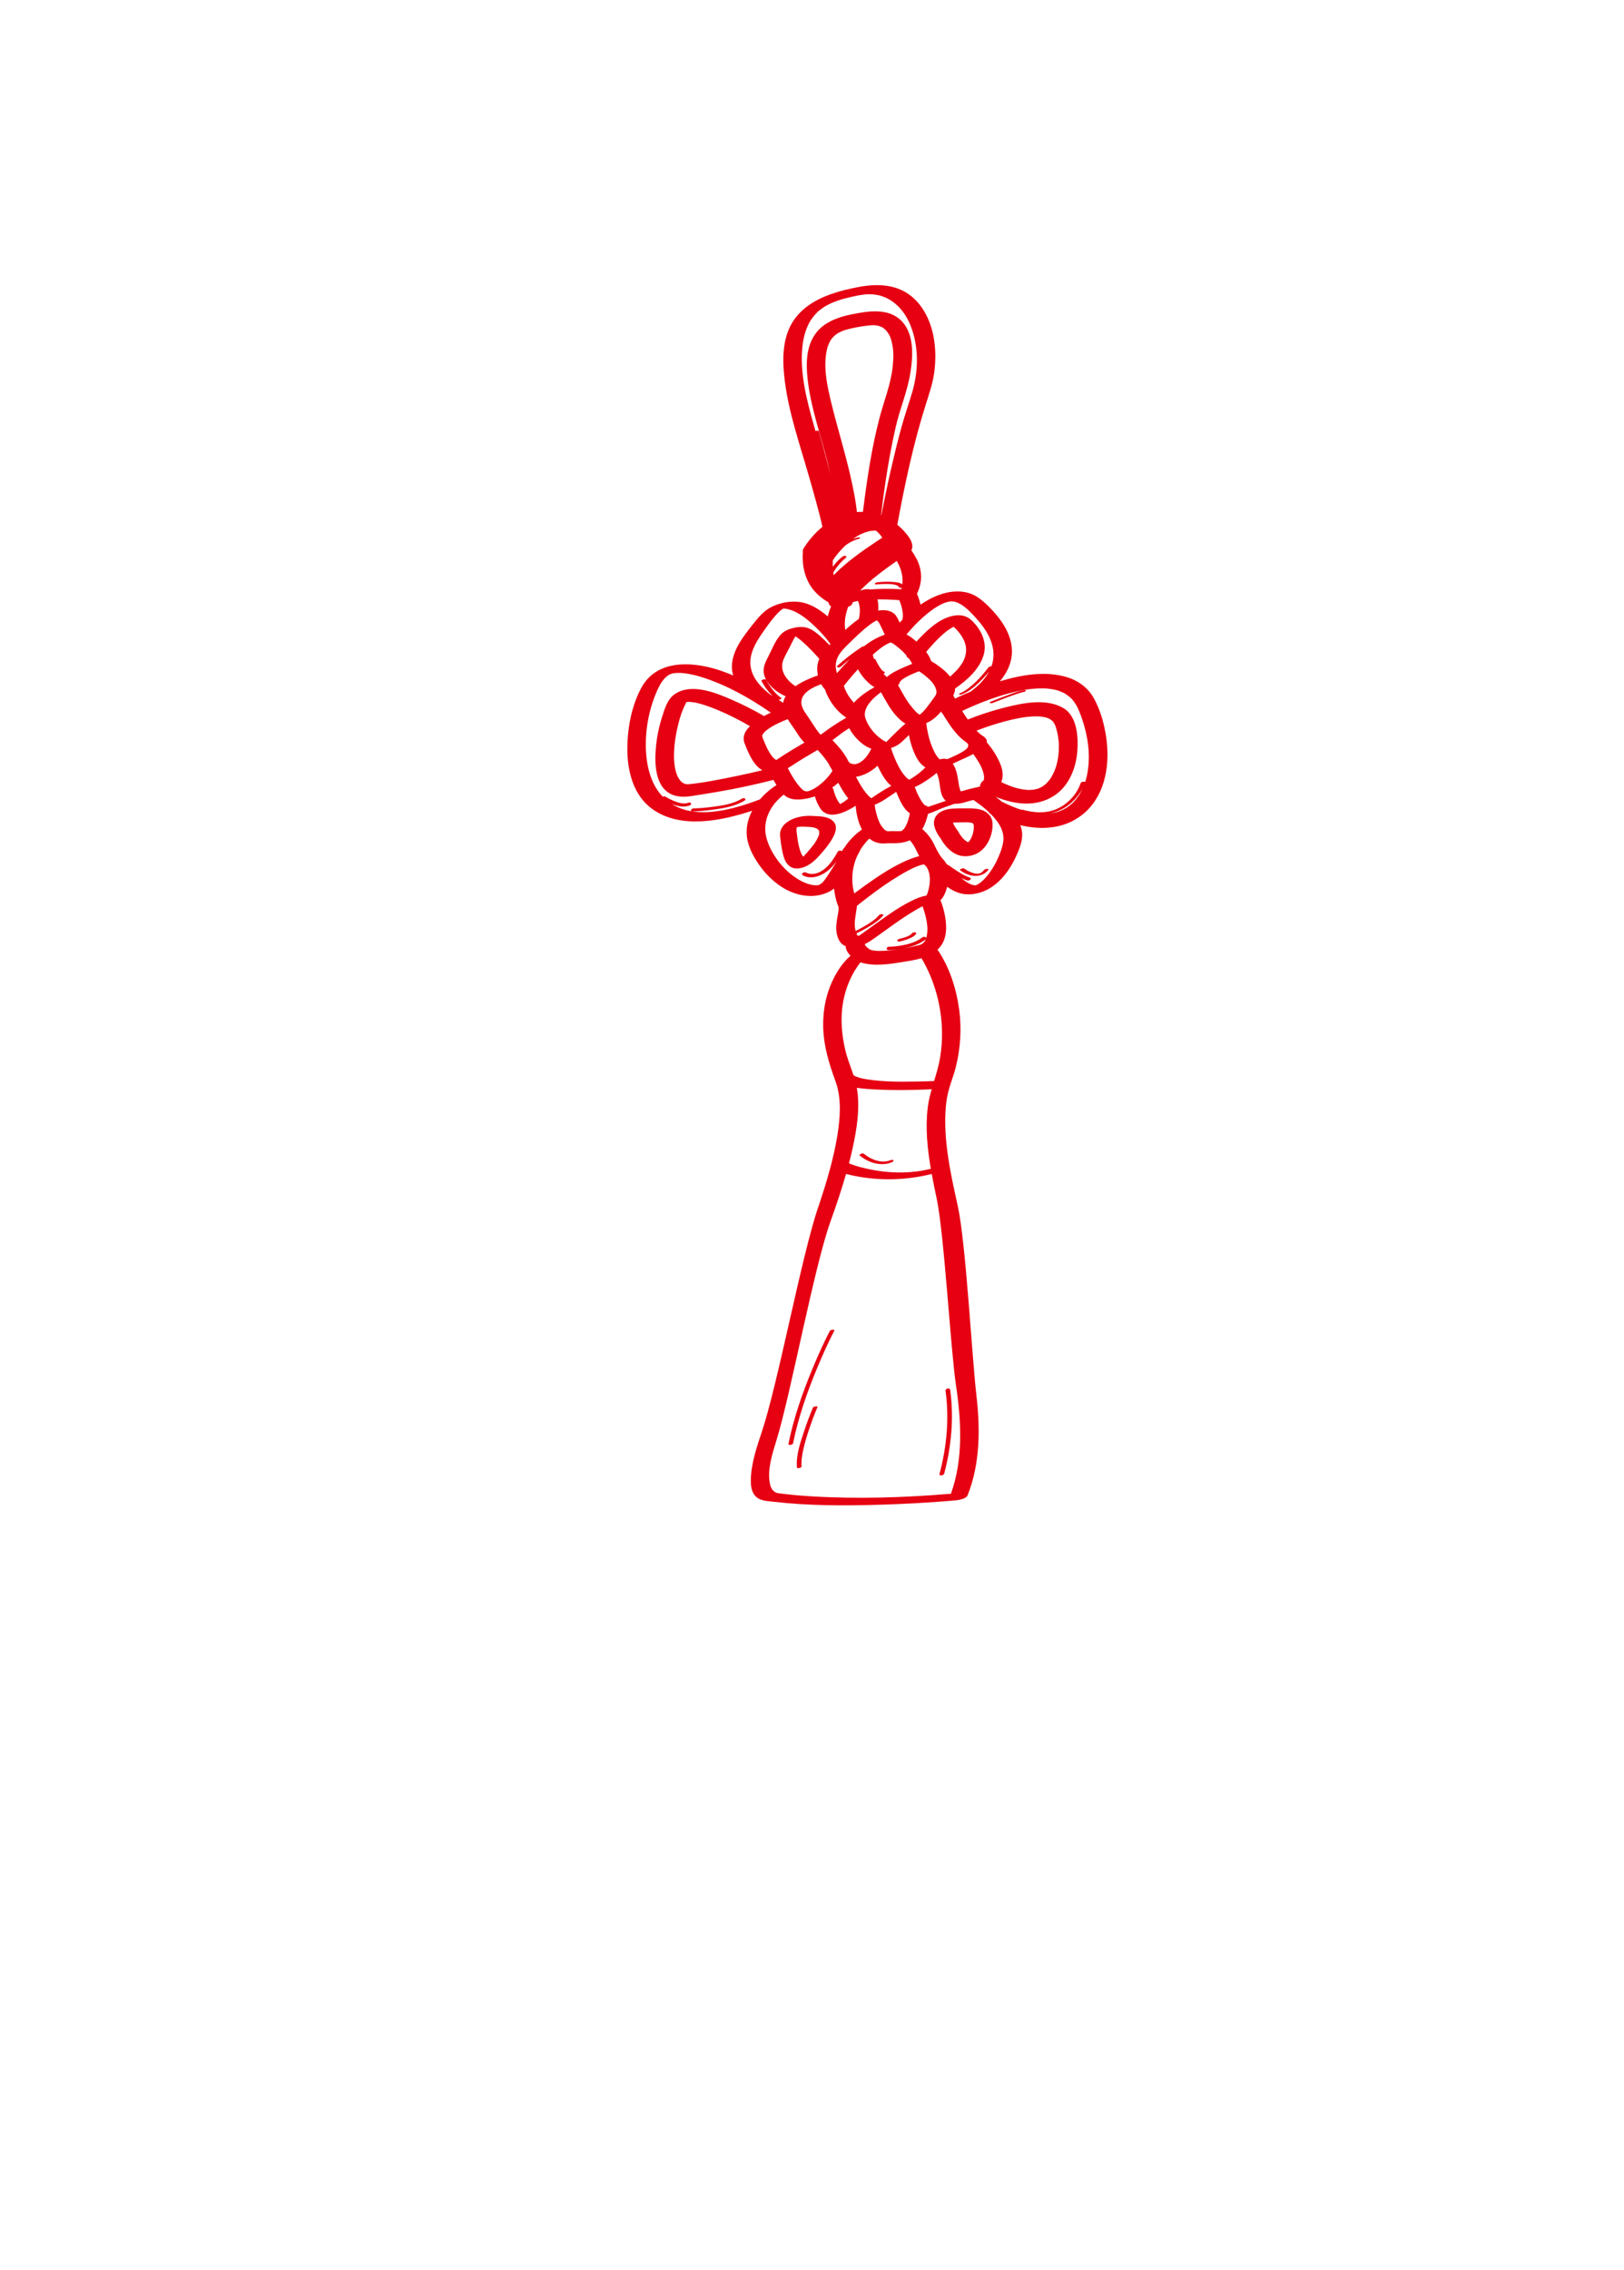 <?xml version="1.0" encoding="utf-8"?>
<!-- Generator: Adobe Illustrator 25.0.0, SVG Export Plug-In . SVG Version: 6.00 Build 0)  -->
<svg version="1.1" id="圖層_1" xmlns="http://www.w3.org/2000/svg" xmlns:xlink="http://www.w3.org/1999/xlink" x="0px" y="0px"
	 viewBox="0 0 301.139 420.75" enable-background="new 0 0 301.139 420.75" xml:space="preserve">
<path fill="#E60012" d="M153.866,246.709c-1.133,2.176-2.135,4.429-3.083,6.69c-1.927,4.598-3.596,9.345-4.583,14.239
	c-0.063,0.311,0.796,0.187,0.853-0.093c0.987-4.895,2.656-9.642,4.583-14.24c0.948-2.261,1.949-4.514,3.083-6.69
	C154.838,246.384,154.002,246.446,153.866,246.709z"/>
<path fill="#E60012" d="M150.75,260.898c-0.608,1.421-1.145,2.877-1.632,4.343c-0.702,2.112-1.546,4.529-1.337,6.789
	c0.018,0.195,0.879,0.041,0.856-0.21c-0.098-1.061,0.098-2.138,0.326-3.171c0.274-1.237,0.64-2.452,1.042-3.653
	c0.477-1.425,1.001-2.839,1.591-4.22C151.673,260.599,150.849,260.666,150.75,260.898z"/>
<path fill="#E60012" d="M175.077,273.151c1.34-4.979,1.84-10.474,1.105-15.578c-0.057-0.393-0.915-0.197-0.856,0.21
	c0.727,5.045,0.212,10.492-1.112,15.415C174.104,273.605,174.976,273.525,175.077,273.151z"/>
<path fill="#E60012" d="M165.415,215.406c0.118-0.05,0.348-0.182,0.235-0.337c-0.105-0.144-0.436-0.077-0.564-0.021
	c-1.604,0.692-3.614-0.144-4.859-1.172c-0.152-0.126-0.393-0.09-0.564-0.021c-0.083,0.034-0.387,0.212-0.235,0.336
	C161.045,215.526,163.418,216.268,165.415,215.406z"/>
<polygon fill="#E60012" points="176.842,116.189 176.84,116.187 176.839,116.189 "/>
<path fill="#E60012" d="M176.834,116.189c-0.008,0.004-0.016,0.008-0.024,0.011c-0.004,0.001-0.008,0.003-0.011,0.004
	c0.001,0,0.003,0,0.004,0c-0.011,0.005-0.023,0.01-0.034,0.015c0.035,0.008,0.072,0.005,0.105-0.005
	c-0.004-0.001-0.006-0.003-0.009-0.005c0.01-0.002,0.002-0.009-0.017-0.018l0.005-0.002h-0.011l0.003,0.002
	c-0.002,0-0.004,0.001-0.006,0.001c-0.001-0.001-0.002-0.001-0.003-0.002l0.001,0l-0.003-0.001c0,0-0.001,0-0.001-0.001
	C176.834,116.187,176.835,116.188,176.834,116.189l-0.001-0.001L176.834,116.189C176.834,116.189,176.834,116.189,176.834,116.189z"
	/>
<path fill="#E60012" d="M196.34,137.779c0.002,0.043,0.002,0.063,0.003,0.08c0-0.01,0-0.019-0.001-0.029
	C196.342,137.811,196.341,137.793,196.34,137.779z"/>
<path fill="#E60012" d="M205.218,137.411c-0.318-2.762-1.1-5.775-2.508-8.193c-1.046-1.797-2.816-3.069-4.785-3.677
	c-4.046-1.248-8.511-0.463-12.525,0.743c1.033-1.215,1.816-2.598,2.118-4.178c0.56-2.919-0.77-5.688-2.573-7.908
	c-0.979-1.205-2.122-2.376-3.371-3.304c-1.318-0.978-2.86-1.341-4.488-1.252c-2.315,0.127-4.483,1.123-6.396,2.439
	c-0.115-0.54-0.28-1.071-0.475-1.582c-0.058-0.151-0.121-0.299-0.185-0.446c1.049-2.108,1.018-4.395-0.089-6.511
	c-0.276-0.527-0.596-1.046-0.953-1.537c0.411-0.688,0.085-1.644-0.385-2.343c-0.605-0.903-1.376-1.698-2.214-2.405
	c1.377-7.474,2.977-14.988,5.261-22.237c0.662-2.099,1.374-4.12,1.629-6.321c0.246-2.125,0.219-4.296-0.192-6.399
	c-0.738-3.778-2.877-7.503-6.679-8.84c-2.353-0.828-4.826-0.707-7.241-0.255c-1.76,0.329-3.506,0.75-5.195,1.352
	c-2.938,1.05-5.681,2.75-7.234,5.532c-1.767,3.168-1.651,7.125-1.204,10.609c0.765,5.948,2.772,11.67,4.415,17.414
	c0.903,3.159,1.823,6.325,2.564,9.527c-1.415,1.161-2.661,2.614-3.591,4.16c-0.074,0.123-0.077,0.272-0.044,0.426
	c-0.2,2.648,0.368,5.299,2.151,7.337c0.694,0.792,1.606,1.536,2.585,2.067c0.05,0.318,0.217,0.58,0.495,0.766
	c-0.249,0.601-0.461,1.229-0.615,1.871c-1.502-1.296-3.248-2.41-5.214-2.681c-1.694-0.235-3.495,0.105-5.036,0.825
	c-1.583,0.74-2.595,2.002-3.659,3.343c-1.711,2.16-3.729,4.694-3.869,7.573c-0.031,0.659,0.063,1.283,0.246,1.875
	c-0.573-0.239-1.149-0.466-1.727-0.679c-5.113-1.881-12.263-2.637-15.3,2.943c-1.846,3.39-2.593,7.534-2.605,11.359
	c-0.014,4.092,1.119,8.61,4.611,11.124c5.27,3.795,12.803,2.197,18.531,0.331c-0.889,1.693-1.28,3.592-0.849,5.543
	c0.391,1.768,1.38,3.459,2.446,4.902c1.015,1.374,2.253,2.573,3.667,3.533c2.494,1.693,5.78,2.437,8.633,1.202
	c0.481-0.208,0.905-0.467,1.291-0.761c0.044,0.445,0.112,0.887,0.202,1.323c0.095,0.465,0.215,0.924,0.354,1.376
	c0.103,0.334,0.276,0.578,0.284,0.851c0.02,0.737-0.211,1.565-0.311,2.294c-0.082,0.585-0.156,1.156-0.122,1.748
	c0.064,1.101,0.432,2.415,1.482,2.967c0.087,0.045,0.175,0.082,0.262,0.118c0.021,0.637,0.398,1.261,0.909,1.781
	c-1.734,1.462-3.016,3.679-3.822,5.74c-0.922,2.352-1.307,4.906-1.254,7.426c0.074,3.522,1.072,6.786,2.273,10.064
	c1.183,3.228,0.878,6.905,0.329,10.229c-0.325,1.973-0.771,3.923-1.286,5.858c-0.001,0.004-0.003,0.008-0.004,0.011
	c-0.664,2.489-1.447,4.947-2.273,7.378c-3.05,8.973-7.411,32.507-10.407,41.496c-0.969,2.906-2.048,6.051-2.05,9.151
	c0,0.93,0.131,1.894,0.716,2.648c0.817,1.056,2.319,1.059,3.526,1.199c6.516,0.76,13.133,0.746,19.681,0.553
	c4.396-0.129,8.792-0.365,13.174-0.733c0.225-0.019,0.45-0.038,0.674-0.059c0.612-0.057,2.138-0.239,2.43-0.967
	c2.353-5.893,2.342-12.442,1.615-18.655c-0.787-6.729-1.956-28.183-3.409-34.789c-0.537-2.444-1.091-4.927-1.527-7.431
	c0.003-0.036-0.004-0.073-0.02-0.109c-0.581-3.36-0.946-6.754-0.765-10.133c0.063-1.178,0.207-2.348,0.477-3.497
	c0.136-0.578,0.311-1.144,0.495-1.708c0.004-0.01,0.006-0.02,0.009-0.03c0.321-0.987,0.672-1.966,0.925-2.975
	c0.89-3.541,1.12-7.246,0.613-10.864c-0.527-3.759-1.803-7.751-3.996-10.933c0.294-0.279,0.564-0.59,0.794-0.953
	c0.956-1.506,0.908-3.461,0.619-5.153c-0.177-1.04-0.466-2.084-0.863-3.068c0.197-0.193,0.375-0.408,0.52-0.653
	c0.29-0.491,0.544-1.13,0.722-1.831c1.379,0.988,2.806,1.556,4.615,1.374c3.903-0.391,6.573-3.592,8.122-6.934
	c0.648-1.4,1.325-3.02,1.143-4.594c-0.05-0.432-0.166-0.851-0.321-1.258c3.92,0.923,8.058,0.709,11.389-1.862
	C204.729,147.895,205.789,142.365,205.218,137.411z M168.377,117.266c0.286-0.336,0.58-0.667,0.88-0.992
	c0.426-0.461,0.598-0.637,1.018-1.042c0.9-0.87,1.856-1.695,2.887-2.406c0.043-0.028,0.187-0.124,0.219-0.144
	c0.126-0.08,0.252-0.159,0.38-0.236c0.296-0.177,0.599-0.342,0.907-0.497c0.028-0.014,0.043-0.023,0.059-0.03
	c0.016-0.006,0.041-0.016,0.079-0.031c0.133-0.054,0.264-0.111,0.398-0.162c0.085-0.033,0.172-0.062,0.257-0.092
	c0.031-0.008,0.203-0.059,0.295-0.08c0.173-0.041,0.493-0.077,0.139-0.036c0.133-0.015,0.267-0.029,0.401-0.046
	c0.023-0.003,0.034-0.005,0.048-0.008c0.015,0.003,0.029,0.004,0.054,0.006c0.06,0.005,0.283,0.018,0.344,0.018
	c0.068,0.014,0.267,0.048,0.33,0.062c0.031,0.008,0.215,0.057,0.236,0.059c0.275,0.093,0.544,0.222,0.795,0.368
	c1.138,0.654,2.143,1.772,3.015,2.739c1.674,1.855,3.176,4.209,3.102,6.806c-0.02,0.699-0.156,1.359-0.377,1.98
	c-0.04,0.001-0.072,0.004-0.079,0.005c-0.172,0.024-0.393,0.082-0.502,0.227c-1.037,1.391-2.263,2.72-3.63,3.788
	c-0.505,0.394-1.046,0.75-1.642,0.988c-0.117,0.046-0.252,0.147-0.107,0.231c0.148,0.085,0.461-0.038,0.598-0.093
	c1.154-0.461,2.152-1.29,3.044-2.138c0.672-0.64,1.295-1.332,1.887-2.047c-0.782,1.47-2.048,2.707-3.43,3.736
	c-0.982,0.398-1.946,0.831-2.898,1.291c-0.108-0.202-0.217-0.403-0.321-0.606c0.102-0.2,0.19-0.402,0.247-0.612
	c0.06-0.217,0.084-0.432,0.084-0.643c2.216-1.553,4.459-3.508,5.275-6.138c0.534-1.719,0.095-3.469-0.88-4.934
	c-0.38-0.57-0.836-1.102-1.331-1.577c-0.814-0.78-1.862-1.05-2.977-0.909c-2.327,0.294-4.273,1.86-5.898,3.449
	c-0.461,0.451-0.907,0.922-1.342,1.403c-0.561-0.49-1.169-0.986-1.846-1.31C168.19,117.497,168.28,117.379,168.377,117.266z
	 M196.349,138.123c0.01,0.672-0.026,1.345-0.113,2.012c-0.045,0.355-0.105,0.709-0.18,1.06c-0.034,0.156-0.069,0.31-0.108,0.463
	c-0.018,0.072-0.097,0.342-0.112,0.403c-0.203,0.629-0.462,1.243-0.789,1.819c-0.075,0.133-0.156,0.262-0.236,0.392
	c-0.001,0.003-0.001,0.003-0.003,0.005c-0.005,0.006-0.006,0.009-0.011,0.015c-0.045,0.06-0.088,0.122-0.134,0.182
	c-0.205,0.271-0.432,0.519-0.667,0.765c-0.049,0.052-0.073,0.078-0.087,0.097c-0.02,0.013-0.052,0.033-0.116,0.08
	c-0.152,0.113-0.301,0.226-0.456,0.337c-0.05,0.035-0.08,0.059-0.1,0.075c-0.016,0.008-0.031,0.014-0.06,0.028
	c-0.176,0.085-0.348,0.174-0.527,0.251c-0.062,0.026-0.126,0.05-0.188,0.074c-0.015,0.004-0.028,0.008-0.046,0.013
	c-0.202,0.053-0.402,0.102-0.605,0.148c-0.013,0.003-0.036,0.008-0.062,0.013c-0.067,0.009-0.156,0.021-0.181,0.024
	c-0.227,0.019-0.455,0.035-0.683,0.038c-0.095,0.001-0.19-0.001-0.284-0.001c-0.038,0-0.058,0-0.079,0.001
	c-0.018-0.003-0.035-0.005-0.068-0.009c-0.256-0.028-0.512-0.052-0.767-0.09c-0.559-0.087-1.007-0.191-1.433-0.321
	c-0.888-0.271-1.745-0.625-2.583-1.023c0.116-0.303,0.2-0.61,0.234-0.909c0.105-0.943-0.146-1.877-0.526-2.732
	c-0.603-1.352-1.436-2.632-2.41-3.753c0.164-0.789-0.766-1.14-1.263-1.565c-0.217-0.185-0.423-0.383-0.622-0.589
	c0.036-0.014,0.072-0.029,0.107-0.043c0.283-0.109,0.566-0.215,0.85-0.319c0.141-0.051,0.281-0.103,0.422-0.153
	c0.059-0.021,0.213-0.075,0.319-0.112c0.711-0.241,1.423-0.476,2.141-0.691c0.816-0.244,1.637-0.468,2.466-0.665
	c0.385-0.092,0.772-0.178,1.161-0.256c0.217-0.044,0.436-0.085,0.654-0.126c0.12-0.021,0.241-0.043,0.363-0.063
	c0.021-0.004,0.113-0.019,0.186-0.03c0.09-0.011,0.427-0.058,0.496-0.065c0.187-0.023,0.375-0.041,0.564-0.059
	c0.408-0.036,0.819-0.06,1.229-0.065c0.175-0.003,0.349,0.004,0.525,0.003c0.004,0,0.005,0,0.009,0
	c0.082,0.006,0.164,0.011,0.246,0.019c0.358,0.033,0.706,0.097,1.057,0.163c0.005,0.001,0.004,0,0.009,0.001
	c0.063,0.02,0.127,0.039,0.188,0.06c0.134,0.045,0.267,0.097,0.398,0.153c0.067,0.029,0.175,0.092,0.221,0.118
	c0.109,0.07,0.218,0.139,0.32,0.221c0.053,0.043,0.147,0.138,0.18,0.17c0.073,0.087,0.147,0.172,0.211,0.266
	c0.069,0.102,0.127,0.208,0.183,0.318c0.015,0.044,0.093,0.224,0.112,0.276c0.208,0.571,0.358,1.164,0.465,1.763
	c0.055,0.311,0.099,0.625,0.131,0.94c0.018,0.171,0.031,0.342,0.043,0.514c0,0.004,0.001,0.009,0.001,0.014
	c0.001,0.018,0.001,0.036,0.001,0.054c0.002,0.044,0.003,0.074,0.001,0.029C196.346,137.947,196.348,138.035,196.349,138.123z
	 M181.575,141.436c0.093,0.162,0.182,0.326,0.267,0.493c0.02,0.044,0.088,0.185,0.088,0.186c0.045,0.1,0.089,0.202,0.132,0.305
	c0.161,0.393,0.294,0.801,0.368,1.219c0.025,0.142,0.04,0.285,0.05,0.429c0,0.049,0,0.141-0.003,0.159
	c-0.011,0.093-0.019,0.185-0.036,0.277c-0.008,0.043-0.025,0.082-0.035,0.123c-0.423,0.308-0.704,0.733-0.669,1.15
	c-0.009,0.004-0.016,0.006-0.025,0.01c-0.005,0.001-0.005,0.001-0.01,0.003c-0.833,0.213-1.678,0.372-2.504,0.61
	c-0.333,0.095-0.678,0.187-1.016,0.289c-0.054-0.1-0.117-0.217-0.093-0.137c-0.089-0.25-0.167-0.496-0.22-0.76
	c-0.289-1.449-0.344-3.01-1.202-4.24c0.529-0.244,1.031-0.488,1.478-0.684c0.784-0.344,1.571-0.698,2.324-1.108
	C180.873,140.299,181.246,140.86,181.575,141.436z M179.502,138.416c-0.035,0.08-0.083,0.163-0.154,0.252
	c-0.05,0.062-0.149,0.152-0.28,0.26c-0.068,0.055-0.137,0.108-0.206,0.161c-0.001,0.001-0.128,0.089-0.167,0.118
	c-0.378,0.249-0.782,0.462-1.185,0.667c-0.279,0.142-0.58,0.281-1.042,0.487c-0.27,0.121-0.544,0.235-0.815,0.352
	c-0.443-0.131-0.958-0.094-1.395,0.051c-0.712-0.648-1.167-1.686-1.489-2.506c-0.532-1.352-0.843-2.784-1.011-4.227
	c0.409-0.176,0.801-0.393,1.163-0.65c0.6-0.427,1.121-0.952,1.603-1.509c0.028,0.092,0.07,0.183,0.132,0.275
	c0.052,0.077,0.114,0.142,0.181,0.203c0.129,0.211,0.252,0.427,0.385,0.635c1.056,1.664,2.231,3.433,3.883,4.558
	c0.269,0.183,0.424,0.368,0.451,0.574C179.513,138.213,179.492,138.315,179.502,138.416z M171.267,160.234
	c-0.005,0-0.01,0-0.015-0.001c0.005,0,0.009-0.001,0.014-0.002c0.004,0.001,0.006,0.001,0.01,0.001
	C171.273,160.232,171.27,160.234,171.267,160.234c0.006,0,0.013,0,0.019,0.001c0.013,0.003,0.024,0.004,0.036,0.006
	c0.034,0.018,0.062,0.031,0.06,0.03c-0.001-0.004,0.07,0.044,0.112,0.072c0.016,0.015,0.036,0.026,0.05,0.043
	c0.166,0.196,0.326,0.374,0.446,0.605c0.579,1.131,0.504,2.587,0.221,3.787c-0.089,0.378-0.219,0.81-0.38,1.16
	c-0.06,0.029-0.121,0.06-0.182,0.095c-0.91,0.146-1.808,0.542-2.6,0.932c-2.611,1.282-4.994,3.071-7.352,4.759
	c-0.547,0.392-1.092,0.785-1.64,1.178c-0.206,0.148-0.499,0.358-0.76,0.54c-0.089-0.013-0.181-0.019-0.27-0.021
	c-0.092-0.127-0.162-0.27-0.222-0.418c0.681-0.318,1.347-0.674,1.996-1.052c1.059-0.618,2.157-1.308,2.957-2.251
	c0.133-0.157-0.104-0.251-0.226-0.257c-0.202-0.011-0.433,0.063-0.566,0.221c-0.732,0.864-1.768,1.488-2.737,2.051
	c-0.423,0.245-0.853,0.478-1.288,0.701c-0.093,0.048-0.188,0.094-0.283,0.141c-0.031-0.124-0.058-0.25-0.082-0.372
	c-0.218-1.173,0.05-2.229,0.216-3.452c0.039-0.284,0.089-0.56,0.109-0.834c0.77-0.627,1.556-1.236,2.348-1.832
	c1.917-1.444,3.526-2.583,5.499-3.772c0.493-0.296,0.992-0.584,1.498-0.858c0.242-0.131,0.486-0.257,0.732-0.38
	c0.084-0.041,0.168-0.083,0.252-0.124c-0.153,0.075,0.241-0.111,0.304-0.139c0.224-0.098,0.451-0.192,0.679-0.279
	c0.121-0.046,0.689-0.213,0.461-0.158c0.133-0.034,0.267-0.067,0.399-0.103c0.01-0.001,0.021-0.003,0.033-0.004
	c0-0.003,0.054-0.01,0.113-0.012c-0.038,0.005-0.075,0.009-0.113,0.012C171.106,160.25,171.149,160.247,171.267,160.234z
	 M171.289,160.229c0.004,0,0.006,0,0.01-0.001c0.001,0,0.003,0.001,0.003,0.001c-0.001,0-0.003,0-0.004,0.001
	C171.295,160.23,171.291,160.23,171.289,160.229z M171.328,160.225c0.02-0.003,0.04-0.004,0.059-0.006
	c-0.023,0.003-0.036,0.004-0.056,0.006C171.329,160.226,171.329,160.226,171.328,160.225z M170.936,174.989
	c-0.078,0.034-0.154,0.07-0.231,0.107c-0.013,0.006-0.015,0.008-0.023,0.013c-0.005,0.001-0.006,0.001-0.011,0.003
	c-0.137,0.033-0.272,0.073-0.409,0.107c-0.426,0.107-0.853,0.207-1.28,0.301c-0.529,0.116-1.049,0.212-1.567,0.301
	c1.482-0.273,2.99-0.753,4.196-1.678c0.019-0.015,0.025-0.029,0.041-0.043c-0.015,0.034-0.026,0.069-0.041,0.102
	c-0.03,0.063-0.163,0.284-0.198,0.352c-0.054,0.056-0.216,0.244-0.267,0.3C171.385,174.59,171.047,174.9,170.936,174.989z
	 M171.055,173.736c-1.144,0.875-2.577,1.286-3.977,1.527c-0.73,0.126-1.479,0.208-2.22,0.211c-0.486,0.001-0.668,0.629-0.088,0.627
	c0.628-0.003,1.259-0.064,1.884-0.154c-0.447,0.068-0.893,0.138-1.351,0.185c-0.544,0.055-1.09,0.097-1.637,0.114
	c-0.229,0.008-0.457,0.011-0.686,0.01c-0.11-0.001-0.221-0.003-0.331-0.006c-0.039-0.003-0.094-0.006-0.144-0.01
	c-0.217-0.019-0.434-0.04-0.65-0.074c-0.141-0.023-0.452-0.127-0.301-0.068c-0.053-0.019-0.106-0.04-0.157-0.06
	c-0.054-0.028-0.131-0.068-0.169-0.098c-0.175-0.133-0.367-0.252-0.524-0.407c-0.123-0.122-0.237-0.271-0.323-0.426
	c-0.001-0.013-0.015-0.054-0.035-0.104c0.599-0.289,1.161-0.644,1.645-0.987c2.541-1.803,5.015-3.693,7.691-5.276
	c0.29-0.172,0.583-0.339,0.879-0.498c0.126-0.068,0.254-0.131,0.379-0.198c0.059-0.031,0.088-0.048,0.107-0.059
	c0.004-0.001,0.013-0.005,0.018-0.008c0.187,0.505,0.354,1.02,0.49,1.538c0.177,0.673,0.313,1.359,0.383,2.052
	c0.043,0.422,0.045,0.412,0.031,0.856c-0.011,0.368-0.048,0.736-0.124,1.095c-0.013,0.058-0.073,0.274-0.079,0.313
	c-0.004,0.009-0.009,0.019-0.011,0.029C171.694,173.657,171.295,173.552,171.055,173.736z M158.036,141.606
	c0.053-0.013-0.3-0.128-0.358-0.128c-0.041-0.026-0.085-0.054-0.098-0.063c-0.044-0.031-0.102-0.093-0.131-0.124
	c-0.025-0.029-0.053-0.054-0.069-0.087c-0.126-0.244,0.169,0.375-0.044-0.065c-0.359-0.743-0.794-1.415-1.303-2.064
	c-0.52-0.66-1.087-1.285-1.674-1.888c0.721-0.504,1.4-1.087,2.101-1.563c0.331-0.225,0.671-0.44,1.01-0.655
	c0.637,1.223,1.667,2.344,2.717,3.094c0.431,0.308,0.897,0.542,1.388,0.704c-0.32,0.653-0.691,1.269-1.193,1.803
	c-0.271,0.289-0.311,0.33-0.589,0.532c-0.099,0.072-0.202,0.137-0.305,0.203c-0.053,0.028-0.193,0.109-0.235,0.128
	c-0.028,0.013-0.211,0.083-0.31,0.123c-0.083,0.021-0.2,0.054-0.225,0.062c-0.033,0.009-0.049,0.015-0.07,0.021
	c-0.011-0.001-0.016-0.001-0.033-0.003c-0.119-0.001-0.246,0.011-0.364,0.019C158.614,141.63,158.27,141.623,158.036,141.606z
	 M149.814,146.662c-0.064,0.003-0.157,0.01-0.187,0.014c-0.079-0.001-0.133,0-0.082,0.008c-0.04-0.004-0.08-0.009-0.109-0.011
	c-0.064-0.018-0.186-0.048-0.206-0.054c-0.202-0.067-0.075-0.011-0.176-0.074c-0.217-0.137-0.402-0.324-0.578-0.51
	c-0.486-0.514-0.899-1.097-1.278-1.691c-0.352-0.552-0.677-1.123-0.987-1.701c-0.03-0.09-0.072-0.171-0.127-0.24
	c-0.003-0.005-0.005-0.01-0.009-0.016c0.262-0.151,0.522-0.311,0.779-0.481c1.366-0.907,2.773-1.752,4.193-2.572
	c0.19-0.109,0.38-0.217,0.571-0.326c0.642,0.686,1.249,1.408,1.782,2.172c0.291,0.419,0.501,0.935,0.794,1.364
	c0.01,0.019,0.023,0.039,0.03,0.055c0.045,0.097,0.09,0.193,0.136,0.29c-0.856,1.307-1.985,2.436-3.325,3.243
	c-0.048,0.029-0.079,0.046-0.102,0.06c-0.057,0.03-0.113,0.06-0.169,0.089c-0.152,0.075-0.305,0.148-0.458,0.22
	c-0.01,0.005-0.014,0.006-0.023,0.01c-0.075,0.029-0.151,0.058-0.226,0.084C150,146.615,149.866,146.649,149.814,146.662z
	 M150.006,146.617c-0.058,0.016-0.115,0.03-0.173,0.044c-0.005,0-0.009,0-0.014,0C149.847,146.656,149.902,146.642,150.006,146.617z
	 M143.929,140.87c0.011-0.001,0.013-0.001,0.023-0.001c-0.001,0.001-0.004,0.003-0.005,0.004
	C143.94,140.871,143.935,140.869,143.929,140.87z M143.935,140.879C143.68,141.043,143.821,140.835,143.935,140.879L143.935,140.879
	z M143.918,140.849c-0.034-0.025-0.267-0.168-0.332-0.221c-0.161-0.132-0.299-0.294-0.438-0.473
	c-0.613-0.78-1.027-1.694-1.406-2.603c-0.144-0.348-0.303-0.694-0.398-1.059c-0.001-0.006-0.003-0.009-0.004-0.014
	c0.003-0.044,0.004-0.088,0.013-0.131c0.018-0.089,0.016-0.122,0.011-0.132c0.014-0.015,0.034-0.043,0.07-0.099
	c0.034-0.054,0.146-0.207,0.159-0.235c0.077-0.088,0.154-0.174,0.235-0.26c0.051-0.053,0.107-0.103,0.162-0.153
	c-0.06,0.051-0.202,0.16,0,0c0.003-0.003,0.006-0.006,0.009-0.008c0.157-0.126,0.318-0.245,0.482-0.36
	c0.308-0.215,0.628-0.411,0.953-0.598c0.005-0.003,0.006-0.003,0.013-0.006c0.085-0.045,0.172-0.092,0.257-0.137
	c0.193-0.1,0.387-0.197,0.583-0.291c0.583-0.281,1.178-0.534,1.779-0.773c0.443,0.726,0.977,1.421,1.413,2.086
	c0.499,0.761,1.001,1.642,1.696,2.255c-0.707,0.407-1.411,0.82-2.108,1.242c-1.016,0.614-2.15,1.337-3.052,1.948
	c-0.023,0.015-0.036,0.025-0.054,0.036C143.945,140.86,143.933,140.855,143.918,140.849z M127.226,130.245
	c0,0,0.001-0.004,0.001-0.005c0.005,0,0.029-0.042,0.051-0.087c0.001-0.001,0.001-0.002,0.002-0.003
	c0.003-0.005,0.004-0.006,0.005-0.011c0.001-0.001,0.003-0.001,0.004-0.003c-0.001,0.003-0.001,0.004-0.003,0.005
	c0.001-0.003,0.002-0.005,0.005-0.009c0.001,0,0.001,0,0.001-0.001c0.011-0.003,0.015-0.003,0.029-0.006
	c0.023-0.005,0.031-0.008,0.05-0.011c0.132,0.001,0.274-0.01,0.406-0.023c0.001,0,0.001,0,0.004,0
	c0.053,0.003,0.104,0.004,0.157,0.009c0.212,0.02,0.423,0.04,0.634,0.07c0.162,0.024,0.321,0.054,0.482,0.082
	c0.048,0.009,0.094,0.019,0.141,0.029s0.124,0.028,0.159,0.038c0.416,0.109,0.83,0.221,1.241,0.352
	c0.849,0.27,1.683,0.588,2.505,0.932c2.018,0.845,3.989,1.84,5.959,2.989c-0.284,0.293-0.544,0.601-0.755,0.945
	c-0.433,0.704-0.532,1.473-0.237,2.243c0.44,1.146,0.939,2.326,1.619,3.353c0.44,0.664,0.998,1.244,1.673,1.631
	c-1.551,0.377-3.105,0.736-4.67,1.055c-2.902,0.593-5.861,1.216-8.81,1.522c-0.132,0.014-0.264,0.016-0.397,0.021
	c-0.045-0.008-0.246-0.019-0.318-0.026c-0.004,0-0.004,0-0.006,0c-0.077-0.025-0.153-0.049-0.23-0.072
	c-0.025-0.008-0.05-0.02-0.075-0.03c-0.043-0.02-0.123-0.058-0.152-0.078c-0.109-0.075-0.22-0.149-0.325-0.23
	c-0.01-0.009-0.015-0.01-0.023-0.018c-0.059-0.06-0.117-0.121-0.172-0.185c-0.195-0.227-0.358-0.48-0.498-0.743
	c-0.003-0.016-0.127-0.284-0.143-0.328c-0.063-0.164-0.119-0.33-0.17-0.498c-0.113-0.378-0.193-0.766-0.255-1.155
	c-0.132-0.84-0.157-1.556-0.132-2.385c0.055-1.798,0.34-3.594,0.775-5.338c0.38-1.529,0.737-2.592,1.432-3.968
	C127.201,130.286,127.213,130.265,127.226,130.245z M127.228,130.237c0.001-0.006,0.002-0.012,0.007-0.029
	c0.005-0.014,0.022-0.031,0.037-0.047C127.258,130.187,127.243,130.212,127.228,130.237z M151.674,125.187
	c-0.514,0.173-1.02,0.367-1.513,0.579c-0.888,0.38-1.833,0.839-2.67,1.426c-1.656-1.121-3.027-2.885-2.23-4.898
	c0.318-0.802,0.79-1.562,1.172-2.336c0.308-0.625,0.609-1.257,0.964-1.856c0.031-0.053,0.07-0.1,0.103-0.153
	c0.078,0.049,0.157,0.094,0.232,0.146c0.402,0.275,0.779,0.585,1.143,0.907c1.089,0.961,2.081,2.029,3.051,3.105
	c-0.064,0.151-0.124,0.304-0.175,0.465C151.485,123.409,151.484,124.315,151.674,125.187z M155.44,145.088
	c0.227,0.427,0.462,0.85,0.713,1.263c0.344,0.566,0.722,1.134,1.15,1.652c-0.163,0.133-0.326,0.265-0.496,0.389
	c-0.122,0.089-0.245,0.176-0.369,0.26c-0.053,0.035-0.104,0.07-0.157,0.105c-0.161,0.097-0.326,0.183-0.488,0.276
	c-0.128-0.131-0.236-0.279-0.339-0.429c-0.442-0.718-0.748-1.548-0.939-2.367c-0.025-0.109-0.115-0.182-0.221-0.239
	C154.692,145.717,155.075,145.413,155.44,145.088z M156.793,103.046c-0.202-0.053-0.446,0.02-0.605,0.148
	c-0.666,0.531-1.247,1.167-1.762,1.843c-0.014-0.387-0.011-0.776,0.01-1.168c0.055-0.089,0.112-0.177,0.169-0.264
	c0.077-0.114,0.158-0.226,0.236-0.34c0.054-0.067,0.103-0.138,0.156-0.206c0.555-0.721,1.177-1.389,1.837-2.013
	c0.166-0.118,0.331-0.234,0.501-0.339c0.55-0.343,1.144-0.619,1.769-0.79c0.085-0.024,0.427-0.109,0.393-0.25
	c-0.033-0.136-0.393-0.059-0.463-0.04c-0.305,0.083-0.601,0.187-0.893,0.303c0.218-0.162,0.439-0.32,0.669-0.467
	c0.123-0.079,0.249-0.153,0.375-0.227c0.045-0.024,0.182-0.098,0.24-0.127c0.308-0.153,0.624-0.289,0.948-0.406
	c0.284-0.103,0.575-0.185,0.869-0.256c0.08-0.015,0.195-0.036,0.245-0.043c0.193-0.026,0.387-0.036,0.58-0.057
	c0.031-0.004,0.057-0.006,0.079-0.009c0.015,0.003,0.029,0.004,0.05,0.006c0.078,0.008,0.156,0.013,0.234,0.019
	c0.092,0.077,0.185,0.152,0.276,0.227c0.026,0.028,0.055,0.056,0.103,0.104c0.148,0.147,0.291,0.296,0.428,0.453
	c0.149,0.171,0.337,0.599,0.137,0.149c0.029,0.064,0.147,0.284,0.208,0.379c-0.359,0.23-0.716,0.463-1.071,0.701
	c-2.633,1.753-5.279,3.611-7.534,5.84c-0.129,0.128-0.259,0.257-0.388,0.389c-0.03-0.164-0.051-0.33-0.074-0.496
	c0.172-0.288,0.36-0.566,0.558-0.836c0.52-0.708,1.111-1.364,1.798-1.912C157.014,103.248,156.958,103.088,156.793,103.046z
	 M163.603,99.661l-0.001,0.001C163.537,99.495,163.58,99.58,163.603,99.661z M159.445,113.196c-0.016,0.516-0.073,1.04-0.205,1.539
	c-0.889,0.606-1.715,1.316-2.492,2.023c-0.001-0.008-0.004-0.014-0.005-0.021c-0.247-1.453,0.038-2.908,0.541-4.277
	c0.417-0.104,0.736-0.354,0.836-0.833c0.008-0.003,0.014-0.005,0.021-0.008c0,0.033,0.005,0.028,0.014-0.005
	c0.021-0.008,0.041-0.014,0.06-0.021c0.085-0.024,0.196-0.055,0.221-0.063c0.218-0.057,0.438-0.099,0.658-0.144
	C159.347,111.956,159.441,112.577,159.445,113.196z M157.303,119.379c1.233-1.204,2.466-2.422,3.836-3.473
	c0.313-0.24,0.542-0.404,0.771-0.545c0.152-0.094,0.306-0.185,0.463-0.271c0.063-0.034,0.127-0.067,0.191-0.099
	c0.049,0.026,0.088,0.046,0.09,0.043c0.338,0.276,0.505,0.699,0.691,1.079c0.24,0.488,0.477,0.977,0.696,1.475
	c0.008,0.018,0.014,0.036,0.021,0.054c-0.031,0.01-0.065,0.02-0.097,0.031c-1.347,0.467-2.594,1.215-3.757,2.113
	c-0.139,0.008-0.29,0.05-0.377,0.108c-1.6,1.048-3.133,2.229-4.554,3.511c-0.129,0.117-0.103,0.245,0.07,0.288
	c0.183,0.044,0.463-0.02,0.605-0.148c0.522-0.472,1.066-0.927,1.617-1.371c-0.84,0.859-1.629,1.748-2.376,2.598
	c-0.077-0.246-0.136-0.495-0.176-0.745C154.701,122.02,155.978,120.673,157.303,119.379z M159.094,124.053
	c0.547,1.032,1.322,1.966,2.164,2.692c0.271,0.234,0.575,0.448,0.9,0.632c-0.895,0.478-1.755,1.038-2.531,1.666
	c-0.406,0.328-0.868,0.741-1.295,1.208c-0.394-0.438-0.758-0.904-1.071-1.409c-0.316-0.535-0.605-1.111-0.786-1.71
	C157.295,126.074,158.183,125.035,159.094,124.053z M176.734,116.212c0.009,0.004,0.034-0.001,0.064-0.009
	c-0.061-0.01-0.118-0.03-0.054-0.039c0.012,0.001,0.023,0.002,0.038,0.004c0.003-0.001-0.001-0.001,0.001-0.001
	c-0.005-0.001-0.01-0.004-0.016-0.005c-0.011,0-0.016,0.001-0.023,0.002c-0.172-0.016-0.078-0.028,0.024-0.002
	c0.003,0,0.003-0.001,0.006-0.001c0.003,0,0.009,0.004,0.013,0.004c-0.001,0-0.003,0.001-0.004,0.001
	c0.003,0.001,0.005,0.001,0.009,0.003c-0.003,0-0.006,0-0.009,0c-0.006,0.004,0.001,0.005,0.021,0.004h0.001h0.001
	c-0.074,0.001-0.038,0.013,0.025,0.015c-0.006-0.004-0.013-0.008-0.019-0.012c0.011,0.004,0.018,0.008,0.027,0.012
	c0.013-0.005,0.019-0.008,0.03-0.013c0.01,0,0.014,0,0.025,0.001c-0.009,0-0.015-0.001-0.023-0.001
	c0.005-0.003,0.01-0.004,0.015-0.006c0.009,0,0.019,0,0.03,0c-0.008,0.002-0.015,0.004-0.023,0.008
	c-0.014,0.005-0.026,0.009-0.041,0.013c0.03,0.001,0.06-0.001,0.09-0.006c-0.018,0.01-0.039,0.02-0.062,0.029
	c-0.005-0.005-0.008-0.006-0.013-0.01c0.004,0.004,0.008,0.008,0.011,0.011c-0.003,0.001-0.005,0.003-0.009,0.004
	c0.019,0.014,0.038,0.026,0.054,0.039c0.426,0.378,0.809,0.836,1.146,1.291c0.775,1.04,1.246,2.278,1.026,3.571
	c-0.173,1.026-0.588,1.759-1.278,2.642c-0.324,0.414-0.898,0.986-1.382,1.418c-0.085,0.075-0.177,0.141-0.264,0.215
	c-0.276-0.35-0.586-0.669-0.889-0.948c-0.786-0.722-1.679-1.372-2.611-1.906c-0.138-0.306-0.249-0.633-0.419-0.927
	c-0.154-0.267-0.325-0.521-0.506-0.77c0.069-0.085,0.137-0.173,0.207-0.259c0.04-0.048,0.08-0.097,0.122-0.144
	c0.108-0.127,0.217-0.254,0.326-0.379c0.274-0.314,0.552-0.623,0.839-0.925c0.639-0.679,1.307-1.333,2.025-1.929
	c0.057-0.048,0.342-0.264,0.34-0.267c0.146-0.105,0.291-0.212,0.442-0.313c0.166-0.109,0.34-0.205,0.509-0.31
	c0.07-0.03,0.139-0.062,0.208-0.094C176.756,116.217,176.744,116.217,176.734,116.212z M177.016,116.158
	c-0.015,0.012-0.041,0.019-0.069,0.023c0.009-0.006,0.017-0.011,0.023-0.017c-0.015,0.001-0.029,0.001-0.044,0.002
	c0.024-0.008,0.043-0.014,0.055-0.019c0.001,0.004-0.003,0.01-0.011,0.018C176.992,116.165,177.012,116.162,177.016,116.158z
	 M173.59,127.83c0.003,0.063,0.015,0.126,0.041,0.186c0.015,0.09,0.025,0.182,0.026,0.273c-0.008,0.008-0.03,0.196-0.04,0.241
	c-0.013,0.056-0.117,0.316-0.102,0.31c-0.095,0.17-0.217,0.325-0.33,0.483c-0.607,0.839-1.2,1.696-1.895,2.467
	c-0.187,0.207-0.462,0.465-0.736,0.688c-0.008-0.004-0.015-0.008-0.02-0.01c-0.1-0.062-0.206-0.113-0.3-0.185
	c-0.417-0.315-0.767-0.768-1.106-1.163c-1.079-1.261-1.772-2.687-2.587-4.09c0.185-0.215,0.259-0.453,0.377-0.701
	c-0.016,0.049,0.064-0.065,0.122-0.146c0.026-0.014,0.221-0.2,0.252-0.225c0.055-0.043,0.112-0.084,0.17-0.126
	c0.019-0.011,0.04-0.025,0.07-0.045c0.167-0.104,0.336-0.203,0.51-0.299c0.181-0.099,0.363-0.195,0.547-0.286
	c0.069-0.034,0.138-0.068,0.208-0.102c0.024-0.01,0.057-0.026,0.112-0.051c0.494-0.222,0.995-0.427,1.498-0.625
	c0.156,0.1,0.311,0.201,0.463,0.306c0.11,0.077,0.22,0.153,0.328,0.232c0.003,0.003,0.003,0.003,0.005,0.004
	c0.011,0.009,0.02,0.016,0.038,0.029c0.078,0.06,0.156,0.121,0.234,0.182C172.377,125.9,173.338,126.798,173.59,127.83z
	 M167.592,153.678c-0.137,0.099-0.261,0.21-0.344,0.32c-0.021,0.008-0.041,0.014-0.064,0.023c-0.034,0.008-0.067,0.016-0.1,0.024
	c-0.01,0.001-0.014,0.001-0.025,0.001c-0.21,0.02-0.418,0.013-0.627,0.024c-0.117-0.004-0.234-0.006-0.349-0.009
	c-0.314-0.006-0.63-0.016-0.944-0.006c-0.102,0.004-0.203,0.011-0.305,0.019c-0.052,0.004-0.104,0.01-0.156,0.015
	c-0.009,0-0.019,0-0.028,0.001c-0.001,0-0.003,0-0.003,0c-0.001,0-0.002,0-0.003,0c-0.046-0.027-0.126-0.059-0.158-0.034
	c0,0,0.001-0.001,0.001-0.001c-0.023-0.008-0.043-0.015-0.064-0.021c0.014,0.01,0.021,0.013,0.039,0.026
	c-0.014-0.011-0.031-0.019-0.046-0.029c-0.002,0-0.004-0.001-0.005-0.002c-0.042-0.03-0.075-0.051-0.092-0.056
	c0.003,0,0-0.003,0.003-0.002c-0.073-0.04-0.147-0.08-0.212-0.127c-0.045-0.033-0.087-0.07-0.132-0.102
	c-0.003-0.001-0.003-0.001-0.005-0.004c-0.005-0.006-0.005-0.008-0.011-0.015c-0.19-0.224-0.383-0.432-0.545-0.678
	c-0.067-0.1-0.128-0.203-0.188-0.308c-0.039-0.068-0.074-0.137-0.11-0.205c-0.015-0.031-0.034-0.069-0.049-0.103
	c-0.239-0.539-0.426-1.095-0.574-1.665c-0.136-0.522-0.235-1.057-0.311-1.596c1.419-0.54,2.661-1.518,3.929-2.347
	c0.023-0.015,0.045-0.029,0.068-0.044c0.569,1.316,1.266,3.152,2.538,3.959c-0.169,0.844-0.379,1.641-0.727,2.312
	c-0.082,0.157-0.169,0.311-0.267,0.458C167.685,153.567,167.627,153.636,167.592,153.678z M164.487,154.056
	c0.027,0.009,0.053,0.016,0.078,0.026c-0.047-0.005-0.09-0.009-0.09-0.011C164.476,154.063,164.482,154.06,164.487,154.056z
	 M164.636,154.09c-0.011,0.001-0.023,0.001-0.034,0.002c-0.006-0.003-0.013-0.005-0.02-0.007
	C164.601,154.087,164.62,154.089,164.636,154.09z M164.319,153.973c0.03,0.017,0.058,0.035,0.085,0.053
	c-0.011-0.004-0.023-0.008-0.033-0.011C164.304,153.998,164.289,153.968,164.319,153.973z M168.584,144.534
	c-0.044-0.03-0.123-0.082-0.149-0.102c-0.198-0.152-0.379-0.326-0.549-0.511c-0.33-0.36-0.639-0.792-0.881-1.189
	c-0.527-0.86-0.966-1.851-1.342-2.81c-0.163-0.418-0.315-0.843-0.456-1.269c0.696-0.225,1.351-0.557,1.866-1.011
	c0.507-0.45,0.989-0.927,1.467-1.408c0.178,0.944,0.423,1.876,0.768,2.772c0.428,1.111,1.05,2.411,2.078,3.098
	c0.07,0.046,0.143,0.082,0.215,0.121c-0.036,0.039-0.07,0.08-0.108,0.118c-0.08,0.083-0.163,0.163-0.246,0.245
	c-0.041,0.04-0.083,0.08-0.126,0.119c-0.01,0.009-0.01,0.009-0.023,0.02c-0.27,0.236-0.544,0.468-0.827,0.688
	C169.68,143.87,169.175,144.205,168.584,144.534z M167.91,134.109c-0.811,0.687-1.576,1.438-2.331,2.18
	c-0.413,0.408-0.814,0.834-1.227,1.242c-0.362-0.156-0.702-0.368-1.017-0.6c-1.252-0.928-2.379-2.322-2.865-3.817
	c-0.5-1.537,0.8-3.064,1.885-4.017c0.359-0.315,0.677-0.564,1.001-0.79c0.829,1.425,1.543,2.883,2.642,4.154
	C166.56,133.11,167.161,133.732,167.91,134.109z M162.729,141.928c0.332,0.716,0.697,1.416,1.116,2.076
	c0.385,0.607,0.854,1.219,1.436,1.665c-0.068,0.035-0.138,0.065-0.206,0.102c-1.189,0.637-2.363,1.403-3.493,2.179
	c-0.026-0.013-0.052-0.025-0.075-0.035c-0.177-0.138-0.343-0.293-0.498-0.452c-0.662-0.678-1.177-1.503-1.651-2.319
	c-0.221-0.38-0.427-0.768-0.629-1.158C160.219,143.752,161.595,142.983,162.729,141.928z M161.195,155.434
	c0.579,0.46,1.237,0.76,1.99,0.866c0.428,0.06,0.859,0.04,1.288,0.008c0.103-0.008,0.205-0.013,0.308-0.015
	c0.034-0.001,0.067-0.001,0.1-0.001c1.332,0.05,2.621-0.006,3.835-0.541c0.429,0.486,0.797,1.025,1.062,1.592
	c0.213,0.456,0.436,0.902,0.677,1.339c-1.107,0.271-2.166,0.718-3.191,1.209c-2.407,1.155-4.647,2.67-6.817,4.215
	c-0.686,0.488-1.367,0.986-2.042,1.493c-0.099-0.367-0.19-0.736-0.247-1.12c-0.299-2-0.028-3.993,0.772-5.789
	c0.197-0.368,0.403-0.732,0.588-1.105c0.014-0.028,0.016-0.05,0.026-0.077c0.21-0.34,0.434-0.673,0.686-0.992
	C160.586,156.067,160.867,155.747,161.195,155.434z M170.052,146.949c-0.148-0.315-0.275-0.702-0.427-1.069
	c0.91-0.385,1.772-0.938,2.534-1.457c0.524-0.357,1.05-0.746,1.546-1.17c0.158,0.384,0.284,0.771,0.373,1.178
	c0.166,0.755,0.222,1.527,0.382,2.282c0.137,0.652,0.406,1.288,0.932,1.711c-0.039,0.018-0.077,0.036-0.107,0.048
	c-0.496,0.193-1.367,0.46-1.997,0.684c-0.357,0.127-0.794,0.256-1.223,0.408c-0.133-0.153-0.338-0.255-0.584-0.311
	C170.855,148.609,170.428,147.749,170.052,146.949z M168.525,122.037c0.144,0.198,0.289,0.397,0.413,0.607
	c0.077,0.128,0.134,0.27,0.191,0.413c-0.462,0.182-0.923,0.365-1.376,0.566c-1.097,0.49-2.369,1.038-3.31,1.87
	c-0.1-0.089-0.2-0.181-0.296-0.272c-0.11-0.105-0.218-0.217-0.325-0.329c0.063-0.025,0.124-0.057,0.175-0.102
	c0.126-0.112,0.11-0.278-0.075-0.308c-0.015-0.003-0.031-0.008-0.046-0.01c-0.038-0.019-0.074-0.038-0.109-0.059
	c-0.01-0.006-0.019-0.013-0.025-0.018c-0.015-0.011-0.029-0.023-0.043-0.035c-0.039-0.033-0.075-0.068-0.11-0.103
	c-0.168-0.17-0.31-0.363-0.443-0.561c-0.143-0.215-0.275-0.436-0.399-0.662c-0.018-0.033,0.004,0.006-0.02-0.038
	c-0.013-0.024-0.025-0.046-0.038-0.07c-0.026-0.05-0.053-0.102-0.079-0.152c-0.043-0.082-0.084-0.164-0.124-0.247
	c-0.044-0.092-0.089-0.183-0.131-0.276c-0.05-0.112-0.18-0.139-0.305-0.136c-0.088-0.251-0.156-0.509-0.208-0.77
	c0.26-0.23,0.521-0.458,0.79-0.677c0.755-0.614,1.05-0.843,1.807-1.264c0.09-0.05,0.185-0.097,0.276-0.144
	c-0.021,0.015,0.22-0.099,0.296-0.131c0.036-0.015,0.054-0.024,0.078-0.035c0.013-0.003,0.018-0.003,0.036-0.006
	c0.013-0.003,0.014-0.004,0.024-0.006c0.025,0.005,0.048,0.013,0.073,0.016c0.437,0.196,0.82,0.504,1.192,0.799
	c0.58,0.46,1.136,0.978,1.634,1.544C168.056,121.695,168.264,121.901,168.525,122.037z M167.303,114.913
	c-0.161,0.156-0.319,0.315-0.477,0.476c-0.038-0.075-0.073-0.152-0.111-0.227c-0.241-0.487-0.463-1.022-0.88-1.389
	c-0.81-0.709-1.956-0.767-2.984-0.596c0.01-0.147,0.016-0.293,0.02-0.438c0.011-0.552-0.028-1.114-0.161-1.644
	c1.06-0.008,2.121,0.021,3.178,0.085c0.291,0.018,0.583,0.047,0.875,0.069c0.418,1.012,0.722,2.157,0.64,3.232
	C167.382,114.627,167.348,114.771,167.303,114.913z M167.316,108.313c-0.403-0.325-1.101-0.393-1.543-0.435
	c-0.827-0.078-1.66-0.058-2.489-0.003c-0.186,0.013-0.372,0.026-0.558,0.045c-0.139,0.015-0.458,0.088-0.496,0.255
	c-0.039,0.176,0.26,0.161,0.354,0.151c0.127-0.014,0.255-0.024,0.383-0.034c0.064-0.005,0.127-0.009,0.191-0.014
	c0.009,0,0.006,0,0.01-0.001c0.005,0,0.004,0,0.015,0c0.041-0.003,0.083-0.005,0.123-0.008c0.178-0.009,0.357-0.016,0.535-0.021
	c0.732-0.019,1.511-0.028,2.207,0.166c0.252,0.07,0.568,0.182,0.669,0.435c0.051,0.127,0.275,0.133,0.482,0.08
	c-0.025,0.099-0.049,0.197-0.08,0.295c-1.248-0.074-2.501-0.095-3.747-0.067c-0.677,0.016-1.352,0.05-2.025,0.104
	c-0.124-0.028-0.249-0.048-0.362-0.054c-0.429-0.026-0.947,0.064-1.341,0.235c-0.01,0.004-0.02,0.01-0.03,0.014
	c-0.039,0.006-0.078,0.015-0.117,0.021c0.003-0.003,0.004-0.005,0.006-0.006c0.993-1.06,2.115-2.002,3.252-2.902
	c1.145-0.905,2.328-1.765,3.53-2.595C167.077,105.303,167.506,106.824,167.316,108.313z M153.526,86.156
	c-0.546-2.067-1.102-4.13-1.676-6.189c-0.053-0.187-0.393-0.178-0.63-0.074c-0.104-0.363-0.211-0.725-0.314-1.089
	c-1.311-4.602-2.614-9.65-2.126-14.48c0.157-1.548,0.534-3.066,1.253-4.453c0.237-0.456,0.638-1.023,1.047-1.492
	c0.501-0.571,0.661-0.713,1.328-1.198c0.143-0.104,0.29-0.203,0.438-0.301c0.008-0.005,0.016-0.009,0.024-0.014
	c0.056-0.035,0.132-0.08,0.021-0.013c0.051-0.031,0.102-0.062,0.154-0.092c0.31-0.175,0.622-0.344,0.942-0.497
	c0.074-0.035,0.147-0.069,0.221-0.103c0.009-0.003,0.01-0.004,0.02-0.008c0.147-0.056,0.291-0.122,0.437-0.178
	c0.378-0.148,0.761-0.281,1.146-0.409c0.062-0.02,0.104-0.035,0.133-0.044c0.03-0.008,0.073-0.02,0.143-0.04
	c0.166-0.046,0.332-0.094,0.497-0.139c0.429-0.115,0.861-0.221,1.295-0.319c0.407-0.092,0.816-0.176,1.226-0.256
	c0.004-0.001,0.084-0.016,0.157-0.03c0.102-0.018,0.306-0.054,0.28-0.05c0.313-0.051,0.628-0.093,0.944-0.123
	c0.77-0.073,1.774-0.023,2.716,0.234c0.787,0.215,1.61,0.596,2.292,1.086c1.522,1.09,2.609,2.647,3.312,4.366
	c1.583,3.87,1.529,8.387,0.368,12.36c-0.653,2.236-1.435,4.429-2.049,6.68c-0.683,2.501-1.297,5.023-1.876,7.55
	c-0.657,2.868-1.257,5.748-1.825,8.635c-0.015-0.005-0.031-0.01-0.046-0.016c0.662-5.501,1.494-11.017,2.74-16.413
	c0.773-3.353,2.128-6.439,2.698-9.957c0.49-3.02,0.723-7.058-1.532-9.482c-2.46-2.644-6.362-1.953-9.531-1.306
	c-2.405,0.492-4.956,1.435-6.477,3.473c-1.842,2.47-1.836,5.701-1.504,8.63c0.58,5.124,2.358,10.048,3.619,15.025
	c0.236,0.929,0.465,1.863,0.686,2.8C153.894,87.536,153.708,86.845,153.526,86.156z M153.438,64.367
	c0.006-0.025,0.01-0.039,0.013-0.051c0.008-0.018,0.018-0.041,0.034-0.085c0.05-0.132,0.097-0.264,0.151-0.393
	c0.104-0.249,0.227-0.483,0.357-0.719c0.023-0.041,0.049-0.082,0.073-0.122c0.058-0.078,0.114-0.158,0.175-0.235
	c0.134-0.169,0.286-0.32,0.433-0.477c0.038-0.038,0.079-0.078,0.109-0.102c0.098-0.075,0.193-0.153,0.293-0.226
	c0.088-0.064,0.18-0.122,0.269-0.183c0.024-0.016,0.035-0.025,0.053-0.038c0.006-0.003,0.006-0.001,0.014-0.005
	c0.221-0.094,0.431-0.222,0.653-0.319c0.122-0.053,0.245-0.102,0.368-0.152c0.035-0.015,0.072-0.028,0.107-0.041
	c1.089-0.319,2.179-0.551,3.299-0.728c0.084-0.013,0.191-0.029,0.239-0.035c0.167-0.023,0.334-0.044,0.502-0.065
	c0.417-0.053,0.833-0.103,1.254-0.113c0.545-0.011,1.095,0.078,1.691,0.354c0.045,0.021,0.064,0.028,0.073,0.029
	c0.016,0.014,0.041,0.034,0.089,0.068c0.116,0.085,0.235,0.163,0.345,0.255c0.035,0.029,0.21,0.203,0.242,0.227
	c0.105,0.121,0.207,0.244,0.299,0.374c0.438,0.619,0.542,0.913,0.738,1.632c0.422,1.548,0.398,3.009,0.235,4.615
	c-0.349,3.418-1.612,6.389-2.471,9.679c-1.48,5.673-2.337,11.541-3.061,17.365c-0.38-0.006-0.752,0.01-1.117,0.04
	c-0.207-2.029-0.618-4.046-1.055-6.034c-1.049-4.77-2.53-9.421-3.682-14.164C153.353,71.396,152.539,67.741,153.438,64.367z
	 M155.249,131.606c0.5,0.532,1.064,0.998,1.669,1.408c0,0.01-0.003,0.02-0.003,0.029c-1.609,0.918-3.164,1.953-4.64,3.074
	c-0.055,0.005-0.11,0.009-0.164,0.019c-0.077-0.085-0.154-0.168-0.226-0.257c-0.331-0.412-0.627-0.855-0.919-1.296
	c-0.34-0.512-0.673-1.028-1.01-1.542c-0.363-0.555-0.805-1.097-1.074-1.696c-0.326-0.727-0.389-1.268-0.146-1.944
	c0.028-0.078,0.06-0.153,0.094-0.229c0.005-0.01,0.005-0.013,0.009-0.021c0.006-0.01,0.011-0.016,0.021-0.033
	c0.09-0.143,0.183-0.284,0.29-0.417c0.054-0.068,0.116-0.131,0.168-0.198c0.005-0.006,0.005-0.008,0.009-0.014
	c0.004-0.004,0.005-0.004,0.009-0.008c0.161-0.138,0.313-0.284,0.48-0.414c0.073-0.057,0.151-0.108,0.222-0.166
	c0.004-0.003,0.004-0.004,0.006-0.006c0.129-0.079,0.256-0.162,0.388-0.239c0.163-0.095,0.328-0.186,0.496-0.272
	c0.083-0.044,0.168-0.083,0.251-0.127c0.004-0.001,0.003-0.001,0.006-0.004c0.01-0.004,0.013-0.005,0.024-0.01
	c0.352-0.153,0.706-0.299,1.065-0.432c0.207,0.378,0.457,0.727,0.737,1.043c0.105,0.374,0.259,0.741,0.426,1.089
	C153.903,129.912,154.514,130.823,155.249,131.606z M141.459,117.183c0.893-1.269,1.843-2.654,2.962-3.736
	c0.185-0.18,0.384-0.354,0.594-0.502c0.098-0.069,0.192-0.117,0.265-0.153c0.102,0.004,0.197,0.009,0.162,0.005
	c2.135,0.229,4.056,1.792,5.561,3.21c1.092,1.027,2.128,2.16,2.997,3.384c-0.062,0.06-0.123,0.121-0.185,0.181
	c-0.52-0.541-1.055-1.07-1.615-1.57c-0.629-0.563-1.303-1.126-2.082-1.472c-0.951-0.422-1.95-0.383-2.952-0.149
	c-0.885,0.207-1.788,0.576-2.411,1.261c-1.013,1.115-1.561,2.623-2.239,3.947c-0.471,0.919-0.968,1.803-0.914,2.873
	c0.044,0.883,0.466,1.655,1.013,2.328c0.795,0.976,1.916,1.768,3.074,2.269c-0.044,0.073-0.095,0.139-0.134,0.215
	c-0.177,0.338-0.279,0.671-0.33,0.998c-0.278-0.187-0.556-0.373-0.838-0.556c0.089-0.01,0.177-0.034,0.251-0.06
	c0.054-0.02,0.394-0.186,0.247-0.284c-0.816-0.541-1.474-1.303-2.037-2.097c-0.289-0.408-0.565-0.831-0.795-1.276
	c-0.129-0.249-0.951,0.028-0.856,0.21c0.485,0.935,1.124,1.831,1.856,2.587c0.079,0.082,0.164,0.156,0.247,0.234
	c-0.144-0.09-0.289-0.181-0.434-0.269c-1.716-1.306-3.25-2.926-3.644-5.018C138.772,121.339,140.132,119.069,141.459,117.183z
	 M134.141,150.177C133.932,150.218,134.057,150.193,134.141,150.177L134.141,150.177z M140.923,148.165
	c-1.649,0.632-3.223,1.161-4.852,1.576c-0.427,0.108-0.855,0.21-1.286,0.303c-0.193,0.041-0.387,0.08-0.58,0.119
	c-0.019,0.004-0.029,0.006-0.044,0.009c-0.153,0.028-0.306,0.054-0.461,0.079c-0.36,0.058-0.721,0.11-1.082,0.153
	c-0.198,0.024-0.398,0.045-0.596,0.065c-0.093,0.009-0.414,0.035-0.501,0.043c-0.077,0.004-0.37,0.018-0.428,0.019
	c-0.159,0.005-0.319,0.009-0.478,0.011c-0.372,0.004-0.742-0.008-1.114-0.023c-0.049-0.003-0.098-0.005-0.148-0.009
	c-0.016-0.001-0.031-0.003-0.041-0.004c-0.162-0.015-0.324-0.031-0.485-0.05c-0.172-0.021-0.342-0.052-0.513-0.078
	c0.046,0.011,0.099,0.019,0.166,0.017c1.254-0.034,2.514-0.154,3.757-0.323c1.971-0.269,4.104-0.624,5.826-1.678
	c0.151-0.092,0.222-0.27,0.068-0.389c-0.161-0.124-0.455-0.041-0.608,0.053c-1.607,0.981-3.667,1.273-5.502,1.506
	c-1.138,0.144-2.287,0.25-3.434,0.28c-0.398,0.011-0.627,0.435-0.291,0.532c-0.132-0.021-0.265-0.036-0.397-0.061
	c-0.148-0.028-0.296-0.058-0.443-0.092c-0.031-0.008-0.221-0.055-0.28-0.069c-0.257-0.07-0.512-0.149-0.763-0.239
	c-0.506-0.18-0.995-0.399-1.468-0.65c-0.108-0.058-0.229-0.137-0.347-0.211c1.047,0.402,2.223,0.638,3.304,0.236
	c0.156-0.058,0.328-0.244,0.216-0.411c-0.118-0.177-0.414-0.122-0.574-0.063c-0.78,0.29-1.847-0.054-2.636-0.377
	c-0.514-0.211-1.021-0.462-1.488-0.765c-0.148-0.095-0.354-0.078-0.516-0.004c-0.04-0.041-0.087-0.082-0.124-0.123
	c-0.662-0.714-1.146-1.439-1.557-2.275c-0.875-1.783-1.285-3.767-1.418-5.74c-0.251-3.734,0.412-7.662,1.88-11.137
	c0.148-0.35,0.306-0.697,0.48-1.036c0.074-0.147,0.152-0.291,0.231-0.436c0.04-0.073,0.083-0.146,0.124-0.219
	c0.011-0.02,0.018-0.031,0.024-0.043c0.005-0.008,0.009-0.014,0.018-0.026c0.426-0.653,0.797-1.076,1.305-1.44
	c0.039-0.028,0.08-0.054,0.121-0.08c0.014-0.008,0.026-0.014,0.045-0.024c0.03-0.015,0.112-0.057,0.181-0.09
	c0.077-0.026,0.275-0.104,0.313-0.126c0.059-0.015,0.118-0.031,0.176-0.046c0.047-0.011,0.075-0.02,0.102-0.028
	c0.009-0.001,0.011,0,0.024-0.001c0.141-0.014,0.284-0.035,0.423-0.054c0.041-0.005,0.067-0.009,0.089-0.013
	c0.013,0,0.021,0.001,0.043,0.001c0.213,0,0.426-0.01,0.639-0.006c0.149,0.003,0.299,0.01,0.447,0.019
	c0.01,0.001,0.016,0.001,0.034,0.004c0.089,0.009,0.178,0.018,0.267,0.028c0.365,0.04,0.729,0.095,1.092,0.162
	c0.751,0.138,1.386,0.3,2.093,0.516c4.622,1.419,8.998,3.885,12.98,6.634c-0.411,0.195-0.835,0.401-1.258,0.627
	c-1.914-1.108-3.9-2.111-5.92-2.995c-3.027-1.325-7.612-3.201-10.685-1.028c-1.335,0.944-1.86,2.789-2.326,4.272
	c-0.58,1.846-0.967,3.766-1.134,5.693c-0.27,3.124-0.114,7.848,3.63,8.831c1.475,0.387,2.937,0.068,4.411-0.162
	c1.922-0.299,3.842-0.62,5.753-0.984c2.685-0.511,5.352-1.112,8-1.786c0.057,0.094,0.108,0.191,0.166,0.284
	c0.132,0.214,0.269,0.443,0.413,0.677C142.863,146.235,141.808,147.135,140.923,148.165z M151.788,164.05
	C152.05,163.947,151.916,164.012,151.788,164.05L151.788,164.05z M156.558,157.133c-0.093,0.083-0.172,0.171-0.22,0.269
	c-0.063,0.127-0.132,0.25-0.196,0.375c-0.133-0.187-0.676-0.144-0.814,0.108c-0.792,1.454-1.841,3.048-3.394,3.778
	c-0.431,0.202-0.824,0.305-1.266,0.32c-0.203,0.008-0.236,0.006-0.461-0.025c-0.078-0.011-0.154-0.025-0.232-0.041
	c-0.013-0.003-0.026-0.006-0.039-0.009c-0.029-0.008-0.059-0.015-0.088-0.025c-0.108-0.034-0.212-0.074-0.316-0.117
	c-0.006-0.001-0.011-0.005-0.018-0.008c0.03,0.015-0.001,0.003-0.021-0.009c-0.186-0.108-0.437-0.088-0.61,0.04
	c-0.129,0.094-0.245,0.323-0.057,0.433c1.691,0.986,3.84-0.009,5.109-1.208c0.452-0.427,0.853-0.907,1.213-1.414
	c-0.116,0.201-0.227,0.403-0.344,0.601c-0.453,0.766-0.927,1.519-1.432,2.251c-0.407,0.589-0.653,0.986-1.139,1.366
	c0.034-0.051-0.429,0.21-0.261,0.153c-0.064,0.026-0.127,0.052-0.191,0.077c-0.033,0.01-0.062,0.016-0.084,0.018
	c0.015,0.001,0.026,0.001,0.036,0.001c0.045,0.003,0.046,0.006-0.109,0.009c-0.087,0.001-0.18,0.016-0.267,0.023
	c-0.028,0.001-0.039,0.004-0.058,0.006c-0.019-0.003-0.03-0.006-0.059-0.01c-0.173-0.023-0.35-0.023-0.525-0.044
	c-0.004-0.008-0.419-0.089-0.524-0.117c-0.234-0.06-0.544-0.157-0.721-0.225c-0.624-0.242-1.223-0.571-1.784-0.934
	c-2.466-1.595-4.599-4.336-5.473-7.143c-0.767-2.464-0.077-4.861,1.522-6.817c0.105-0.129,0.231-0.264,0.358-0.398
	c0.044-0.04,0.083-0.082,0.116-0.124c0.333-0.339,0.718-0.684,1.114-1.016c0.193,0.18,0.396,0.342,0.615,0.466
	c1.153,0.655,2.644,0.481,3.884,0.227c0.436-0.089,0.863-0.213,1.286-0.355c0.227,0.801,0.56,1.582,1.028,2.265
	c1.449,2.116,4.375,0.786,6.106-0.26c0.142-0.085,0.28-0.181,0.421-0.27c0.112,1.414,0.447,3.064,1.167,4.405
	C158.535,154.652,157.421,155.811,156.558,157.133z M177.264,256.729c0.991,6.648,1.385,13.722-0.932,20.141
	c-8.636,0.722-17.395,1.002-26.031,0.472c-1.543-0.095-3.084-0.222-4.62-0.401c-0.38-0.044-0.761-0.092-1.14-0.143
	c-0.105-0.014-0.212-0.029-0.318-0.044c-0.087-0.026-0.177-0.05-0.264-0.074c-0.04-0.011-0.078-0.029-0.117-0.044
	c-0.712-0.421-0.952-0.92-1.107-1.799c-0.462-2.614,0.531-5.531,1.286-8.004c2.658-8.704,6.92-31.908,9.991-40.469
	c1.037-2.892,2.027-5.81,2.872-8.768c1.113,0.29,2.249,0.502,3.365,0.664c4.188,0.604,8.433,0.354,12.524-0.659
	c0.285,1.556,0.606,3.098,0.927,4.616C175.078,228.759,176.277,250.11,177.264,256.729z M158.908,201.776
	c-0.008-0.05-0.021-0.098-0.03-0.147c1.158,0.171,2.329,0.252,3.496,0.313c3.144,0.159,6.296,0.124,9.44-0.004
	c0.315-0.013,0.63-0.031,0.946-0.046c-0.31,1.09-0.58,2.189-0.721,3.325c-0.468,3.778-0.087,7.633,0.564,11.419
	c-3.346,0.849-6.867,0.879-10.269,0.3c-1.652-0.281-3.515-0.721-4.912-1.305c0.235-0.904,0.46-1.811,0.661-2.722
	C158.874,209.311,159.505,205.453,158.908,201.776z M174.09,185.967c0.701,3.349,0.789,6.836,0.208,10.211
	c-0.246,1.434-0.669,2.815-1.09,4.196c-1.07,0.043-2.138,0.075-3.208,0.093c-3.15,0.051-6.003,0.074-9.052-0.383
	c-0.773-0.115-1.081-0.163-1.74-0.378c-0.491-0.159-0.667-0.198-0.956-0.457c-0.501-1.509-1.12-2.987-1.49-4.537
	c-0.691-2.894-0.952-5.952-0.438-8.898c0.47-2.693,1.561-5.355,3.247-7.441c0.041,0.014,0.084,0.031,0.124,0.044
	c2.431,0.735,5.247,0.289,7.693-0.112c1.123-0.183,2.339-0.36,3.484-0.696c0.286,0.48,0.559,0.968,0.811,1.467
	C172.784,181.253,173.59,183.581,174.09,185.967z M180.938,164.106c-0.006,0-0.018-0.001-0.025-0.001
	c0.023-0.003,0.059-0.01,0.132-0.026C180.996,164.09,180.962,164.1,180.938,164.106z M185.729,157.304
	c-0.49,1.501-1.174,2.96-2.084,4.25c-0.414,0.588-0.875,1.168-1.404,1.659c-0.259,0.239-0.544,0.468-0.841,0.657
	c-0.114,0.072-0.255,0.139-0.362,0.186c-0.044,0.011-0.129,0.04-0.143,0.05c-0.019-0.001-0.031-0.003-0.059-0.004
	c-0.169-0.006-0.374-0.039-0.634-0.127c-0.738-0.249-1.376-0.746-1.974-1.252c0.358,0.181,0.723,0.347,1.101,0.467
	c0.198,0.063,0.461,0.003,0.605-0.148c0.132-0.137,0.093-0.316-0.092-0.375c-0.903-0.289-1.734-0.809-2.524-1.321
	c-0.473-0.306-0.94-0.624-1.391-0.963c-0.054-0.04-0.131-0.053-0.212-0.053c-0.118-0.131-0.235-0.262-0.348-0.398
	c-0.164-0.3-0.37-0.568-0.625-0.794c-0.104-0.139-0.215-0.274-0.315-0.417c-0.497-0.714-0.87-1.472-1.241-2.255
	c-0.497-1.054-1.262-2.029-2.171-2.784c0.514-0.856,0.84-1.843,1.061-2.825c1.124-0.358,2.218-0.943,3.28-1.301
	c0.547-0.185,1.104-0.364,1.645-0.578c0.638,0.03,1.297-0.083,1.862-0.257c0.536-0.166,1.074-0.31,1.615-0.446
	c0.122,0.08,0.245,0.158,0.365,0.241c0.878,0.599,1.715,1.263,2.489,1.994c0.088,0.162,0.239,0.313,0.458,0.448
	c0.755,0.767,1.448,1.62,1.879,2.607C186.228,154.852,186.156,155.993,185.729,157.304z M200.267,147.092
	c-0.186,0.335-0.036,0.097-0.252,0.403c-0.162,0.231-0.329,0.457-0.507,0.674c-0.177,0.216-0.365,0.421-0.559,0.623
	c-0.019,0.02-0.031,0.033-0.045,0.046c-0.121,0.112-0.245,0.221-0.373,0.326c-0.215,0.177-0.442,0.337-0.668,0.498
	c-0.075,0.054-0.156,0.102-0.234,0.153c0.349-0.229-0.159,0.087-0.23,0.123c-0.252,0.133-0.512,0.246-0.773,0.362
	c-0.088,0.039-0.18,0.07-0.269,0.105c0.428-0.169-0.166,0.049-0.25,0.074c-0.289,0.083-0.581,0.153-0.876,0.211
	c-0.1,0.02-0.202,0.036-0.303,0.054c0.252-0.045,0.113-0.026-0.053-0.003c0.805-0.188,1.588-0.482,2.331-0.905
	c1.517-0.865,2.735-2.19,3.555-3.724C200.606,146.445,200.444,146.772,200.267,147.092z M201.737,142.687
	c-0.122,0.851-0.271,1.543-0.514,2.264c-0.126-0.148-0.755-0.046-0.834,0.191c-0.863,2.593-3.262,4.754-5.932,5.273
	c-1.627,0.316-3.304,0.09-4.887-0.342c-0.057-0.015-0.138-0.006-0.224,0.014c-1.172-0.375-2.309-0.87-3.412-1.411
	c-0.04-0.02-0.083-0.029-0.124-0.045c-0.388-0.331-0.789-0.649-1.202-0.948c3.49,1.435,7.431,1.969,10.777-0.143
	c2.755-1.738,4.105-5.025,4.372-8.164c0.224-2.638,0.014-6.587-2.54-8.112c-3.186-1.902-7.633-0.952-10.998-0.098
	c-2.288,0.58-4.561,1.322-6.762,2.201c-0.362-0.517-0.708-1.047-1.043-1.585c1.566-0.76,3.182-1.426,4.805-2.034
	c0.212-0.079,0.426-0.154,0.638-0.234c0.01-0.004,0.014-0.005,0.023-0.009c0.107-0.038,0.215-0.074,0.323-0.112
	c0.497-0.17,0.997-0.331,1.501-0.485c0.987-0.3,1.985-0.566,2.992-0.786c0.53-0.116,1.061-0.215,1.595-0.304
	c0.097-0.016,0.193-0.03,0.29-0.045c-0.442,0.069,0.041-0.005,0.112-0.014c0.288-0.034,0.574-0.068,0.861-0.093
	c0.47-0.041,0.942-0.068,1.414-0.074c0.231-0.004,0.462-0.003,0.692,0.004c0.106,0.003,0.212,0.008,0.318,0.013
	c0.049,0.004,0.126,0.009,0.19,0.015c0.437,0.045,0.87,0.102,1.301,0.191c0.126,0.026,0.251,0.055,0.375,0.084
	c0.003,0.001,0.1,0.028,0.172,0.046c0.069,0.021,0.159,0.049,0.163,0.052c0.138,0.048,0.275,0.095,0.411,0.148
	c0.211,0.083,0.418,0.172,0.622,0.273c0.074,0.036,0.146,0.074,0.219,0.112c0.024,0.013,0.034,0.016,0.049,0.025
	s0.023,0.015,0.044,0.029c0.382,0.245,0.73,0.516,1.067,0.82c0.036,0.033,0.07,0.068,0.105,0.103
	c0.023,0.026,0.151,0.164,0.163,0.181c0.136,0.166,0.269,0.333,0.392,0.509c0.256,0.367,0.487,0.777,0.665,1.173
	c0.584,1.292,1.025,2.668,1.362,4.043C201.865,137.794,202.085,140.251,201.737,142.687z"/>
<polygon fill="#E60012" points="141.99,135.469 141.99,135.469 141.993,135.467 "/>
<path fill="#E60012" d="M152.892,56.853c-0.007,0.004-0.014,0.008-0.021,0.013c-0.006,0.004-0.014,0.008-0.019,0.012
	C152.873,56.864,152.877,56.861,152.892,56.853z"/>
<path fill="#E60012" d="M151.698,164.07c-0.103-0.005-0.269-0.008-0.015,0.001C151.686,164.071,151.694,164.07,151.698,164.07z"/>
<path fill="#E60012" d="M151.031,151.264c-1.605-0.166-3.468,0.087-4.839,0.962c-1.016,0.649-1.674,1.575-1.541,2.765
	c0.102,0.91,0.215,1.821,0.398,2.719c0.156,0.76,0.35,1.57,0.79,2.226c0.54,0.805,1.347,1.161,2.357,1.012
	c1.661-0.246,2.859-1.367,3.908-2.55c0.88-0.992,1.744-2.039,2.366-3.203c0.423-0.792,0.825-1.916,0.245-2.721
	C153.934,151.391,152.283,151.277,151.031,151.264z M148.602,159.107c-0.011,0.008-0.023,0.014-0.034,0.021
	c-0.119,0.082-0.278,0.085,0.056-0.039C148.616,159.095,148.609,159.101,148.602,159.107z M148.956,158.798l-0.001-0.001
	c0.005-0.004,0.008-0.005,0.015-0.011C148.964,158.79,148.96,158.795,148.956,158.798z M151.896,154.593
	c-0.006,0.035-0.014,0.072-0.02,0.107c-0.004,0.024-0.008,0.034-0.013,0.046c0.003-0.003,0.003-0.005,0.006-0.006
	c-0.003,0.008-0.004,0.008-0.008,0.018c-0.021,0.058-0.04,0.117-0.062,0.174c-0.068,0.178-0.149,0.352-0.237,0.521
	c-0.057,0.11-0.118,0.219-0.181,0.325c-0.045,0.078-0.237,0.436-0.088,0.152c-0.247,0.47-0.647,0.91-0.983,1.322
	c-0.407,0.5-0.829,0.989-1.271,1.46c0.004-0.001,0.008-0.003,0.01-0.003c-0.004,0-0.016,0.011-0.033,0.026
	c0.001-0.003,0.003-0.003,0.005-0.005c0.006-0.006,0.011-0.013,0.016-0.019c-0.038,0.005-0.079,0.046-0.098,0.073
	c-0.025-0.028-0.052-0.059-0.072-0.08c-0.024-0.034-0.049-0.07-0.058-0.083c-0.036-0.057-0.07-0.113-0.102-0.172
	c-0.087-0.157-0.161-0.32-0.227-0.486c-0.134-0.334-0.236-0.681-0.321-1.03c-0.045-0.186-0.087-0.373-0.124-0.56
	c-0.018-0.084-0.033-0.168-0.049-0.254c-0.01-0.053-0.019-0.107-0.029-0.159c-0.003-0.014-0.004-0.021-0.006-0.031
	c-0.055-0.379-0.112-0.758-0.157-1.139c-0.041-0.343-0.107-0.696-0.102-1.042c0.001-0.092,0.009-0.183,0.023-0.274
	c0.001-0.006,0.006-0.03,0.011-0.057c0.016-0.029,0.028-0.06,0.043-0.093c0.033-0.009,0.064-0.018,0.097-0.026
	c0.172-0.025,0.344-0.049,0.517-0.063c0.083-0.006,0.167-0.01,0.25-0.015c0.121,0,0.242,0,0.363,0.005
	c0.131,0.005,0.261,0.01,0.392,0.024c0.308,0.004,0.615,0.014,0.92,0.043c0.133,0.013,0.265,0.03,0.398,0.048
	c0.046,0.006,0.221,0.05,0.05,0.006c-0.187-0.048,0.077,0.019,0.113,0.029c0.188,0.046,0.362,0.119,0.545,0.18c0,0,0,0,0.001,0
	c0.024,0.013,0.048,0.026,0.07,0.041c0.072,0.046,0.142,0.098,0.205,0.156c0.008,0.006,0.033,0.03,0.06,0.056
	c-0.01-0.026-0.009-0.034,0.015,0.014c0.033,0.031,0.063,0.063,0.059,0.068c-0.006,0.008-0.014,0.006-0.021,0
	c0.009,0.015,0.018,0.03,0.026,0.046c0.026,0.054,0.049,0.109,0.068,0.166c0.006,0.019,0.011,0.04,0.016,0.06
	C151.911,154.308,151.92,154.448,151.896,154.593z"/>
<path fill="#E60012" d="M182.508,150.328c-0.869-0.453-1.953-0.486-2.908-0.5c-0.991-0.015-2.004-0.005-2.993,0.054
	c-1.234,0.074-2.771,0.551-3.27,1.817c-0.363,0.92-0.038,1.838,0.399,2.664c0.193,0.365,0.422,0.721,0.684,1.041
	c0.66,1.182,1.538,2.228,2.749,2.862c1.139,0.596,2.52,0.56,3.688,0.07c1.091-0.458,1.931-1.375,2.456-2.418
	c0.524-1.041,0.815-2.278,0.719-3.443C183.952,151.488,183.363,150.773,182.508,150.328z M180.514,152.711
	c-0.003,0.003-0.011-0.005-0.024-0.016c-0.001-0.004-0.004-0.008-0.005-0.011C180.501,152.697,180.515,152.71,180.514,152.711z
	 M180.467,152.669c0,0.001,0.001,0.003,0.001,0.003c-0.003-0.003-0.004-0.005-0.006-0.008
	C180.465,152.667,180.466,152.668,180.467,152.669z M179.45,156.118c0.005-0.004,0.016-0.005,0.026-0.006
	c0.001,0,0.001,0,0.001,0.001C179.467,156.114,179.454,156.115,179.45,156.118z M179.689,156.13
	c0.003-0.001,0.005-0.001,0.008-0.003C179.755,156.138,179.774,156.144,179.689,156.13z M180.532,153.881
	c-0.028,0.17-0.062,0.338-0.1,0.505c-0.02,0.083-0.043,0.167-0.064,0.25c-0.008,0.025-0.016,0.049-0.024,0.073
	c-0.109,0.319-0.245,0.629-0.412,0.92c-0.015,0.026-0.03,0.051-0.046,0.077c-0.005,0.008-0.01,0.015-0.016,0.023
	c-0.088,0.119-0.185,0.232-0.288,0.339c-0.018,0.013-0.031,0.021-0.036,0.026c-0.003,0.001-0.004,0.003-0.006,0.004
	c-0.088-0.034-0.176-0.07-0.262-0.111c-0.056-0.038-0.115-0.075-0.171-0.115c-0.159-0.116-0.303-0.246-0.45-0.377
	c-0.005-0.005-0.006-0.005-0.01-0.009c-0.005-0.006-0.006-0.008-0.013-0.015c-0.072-0.078-0.139-0.158-0.207-0.24
	c-0.329-0.401-0.609-0.839-0.861-1.291c-0.29-0.354-0.536-0.753-0.74-1.165c-0.041-0.104-0.084-0.208-0.115-0.318
	c0.193-0.003,0.387-0.003,0.579-0.006c0.649-0.015,1.298-0.043,1.948-0.034c0.097,0.001,0.193,0.005,0.291,0.008
	c0.05,0.004,0.1,0.008,0.151,0.013c0.127,0.013,0.254,0.03,0.378,0.052c0.025,0.005,0.05,0.01,0.077,0.015
	c0.075,0.031,0.162,0.057,0.231,0.082c0.004,0.003,0.009,0.006,0.013,0.009c0.003,0.003,0.02,0.016,0.041,0.031
	c0.029,0.043,0.053,0.088,0.079,0.131c0.043,0.132,0.073,0.266,0.09,0.403C180.587,153.404,180.569,153.644,180.532,153.881z"/>
<path fill="#E60012" d="M167.747,173.752c-0.06,0.016-0.056,0.018-0.01,0.003C167.741,173.754,167.744,173.753,167.747,173.752
	C167.747,173.752,167.747,173.752,167.747,173.752z"/>
<path fill="#E60012" d="M169.634,172.802c-0.191-0.01-0.456,0.053-0.565,0.229c-0.019,0.03-0.089,0.111-0.028,0.048
	c-0.033,0.034-0.065,0.069-0.1,0.1c-0.018,0.015-0.035,0.03-0.053,0.045c-0.003,0.003-0.001,0.001-0.004,0.003
	c-0.045,0.028-0.088,0.062-0.133,0.089c-0.045,0.029-0.093,0.055-0.139,0.082c-0.024,0.014-0.049,0.026-0.074,0.039
	c0.018-0.01,0.028-0.015,0.033-0.018c-0.009,0.005-0.031,0.016-0.051,0.026c-0.111,0.053-0.221,0.102-0.335,0.147
	s-0.229,0.088-0.344,0.129c-0.03,0.011-0.062,0.022-0.092,0.031c0,0,0,0,0,0c0,0,0,0,0,0c-0.001,0-0.002,0.001-0.003,0.001
	c-0.004,0.001-0.003,0.001-0.006,0.002c-0.054,0.015-0.106,0.034-0.159,0.05c-0.181,0.055-0.364,0.107-0.547,0.153
	c-0.088,0.023-0.177,0.044-0.265,0.064c-0.139,0.03-0.414,0.158-0.369,0.343c0.046,0.19,0.353,0.162,0.486,0.133
	c0.274-0.059,0.545-0.134,0.814-0.216c0.535-0.163,1.072-0.352,1.555-0.64c0.234-0.141,0.471-0.316,0.618-0.551
	C169.971,172.92,169.784,172.809,169.634,172.802z"/>
<path fill="#E60012" d="M183.047,161.051c-0.178,0-0.451,0.057-0.57,0.206c-0.158,0.198-0.337,0.38-0.556,0.51
	c-0.094,0.055-0.176,0.093-0.28,0.124c-0.039,0.013-0.136,0.031-0.208,0.04c-0.372,0.044-0.817-0.052-1.194-0.183
	c-0.495-0.173-0.984-0.419-1.403-0.738c-0.146-0.112-0.399-0.052-0.556,0.006c-0.064,0.024-0.388,0.181-0.246,0.289
	c1.035,0.789,2.474,1.29,3.758,0.917c0.584-0.169,1.087-0.496,1.469-0.971C183.379,161.103,183.161,161.051,183.047,161.051z"/>
<path fill="#E60012" d="M189.862,127.908c-0.897,0.152-1.772,0.499-2.623,0.805c-0.942,0.339-1.877,0.694-2.809,1.059
	c-0.207,0.08-0.413,0.162-0.619,0.244c-0.092,0.036-0.354,0.141-0.25,0.275c0.094,0.122,0.451,0.028,0.555-0.014
	c1.504-0.599,3.019-1.184,4.556-1.693c0.219-0.073,0.453-0.147,0.617-0.195c0.092-0.026,0.183-0.052,0.275-0.074
	c0.039-0.01,0.079-0.019,0.119-0.028c0.015-0.004,0.016-0.004,0.024-0.006c0,0-0.001,0.001,0.006,0
	c0.126-0.021,0.47-0.082,0.499-0.244C190.24,127.874,189.953,127.893,189.862,127.908z"/>
</svg>
